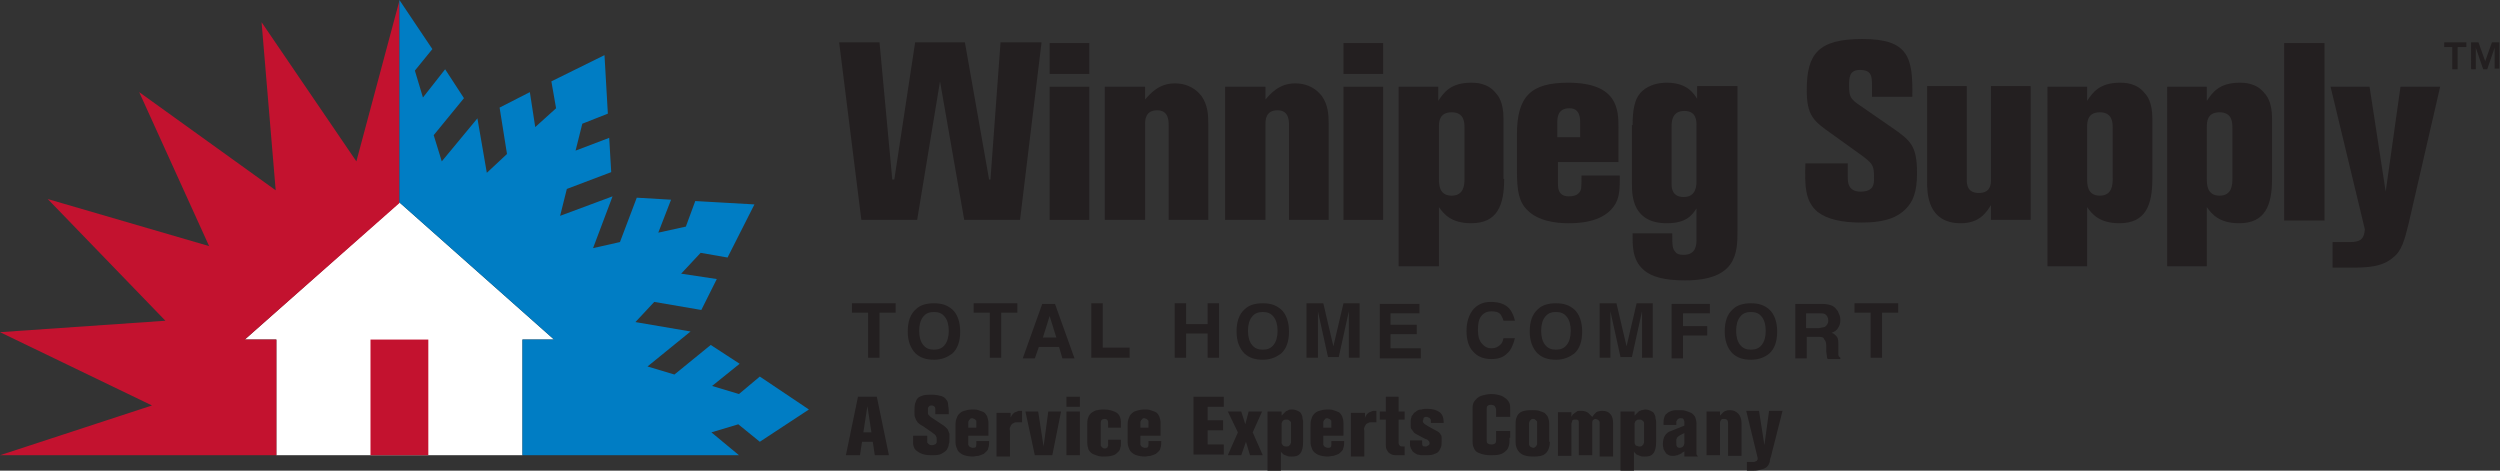 <?xml version="1.0" encoding="utf-8"?>
<!-- Generator: Adobe Illustrator 27.8.1, SVG Export Plug-In . SVG Version: 6.00 Build 0)  -->
<svg version="1.1" xmlns="http://www.w3.org/2000/svg" xmlns:xlink="http://www.w3.org/1999/xlink" x="0px" y="0px"
	 viewBox="0 0 371.8 70" style="enable-background:new 0 0 371.8 70;" xml:space="preserve">
<rect x="0" y="0" width="371.8" height="70" fill="#333333" stroke="none"/>
<style type="text/css">
	.st0{fill:#231F20;}
	.st1{fill:#FFFFFF;}
	.st2{fill:#C3122F;}
	.st3{fill:#007DC4;}
</style>
<g id="Copy_1_">
</g>
<g id="Logo_1_">
	<g>
		<g>
			<path class="st0" d="M124.8,6.3h6l1.9,20.4h0.3l3.1-20.4h7.4l3.6,20.4h0.2l1.5-20.4h6.1l-3.2,26.4h-8.3l-3.6-20.6l-3.4,20.6h-8.3
				L124.8,6.3z"/>
			<path class="st0" d="M156.1,6.4h5.9v4.6h-5.9V6.4z M156.1,12.9h5.9v19.8h-5.9V12.9z"/>
			<path class="st0" d="M179.7,32.7h-5.9V18.6c0-0.6,0-2.2-1.7-2.2c-1.8,0-1.8,1.5-1.8,2.1v14.2h-6V12.9h6v1.9
				c0.7-0.8,2-2.4,4.4-2.4c2.1,0,3.3,1,4,1.9c0.9,1.3,1,2.7,1,4.1V32.7z"/>
			<path class="st0" d="M197.6,32.7h-5.9V18.6c0-0.6,0-2.2-1.7-2.2c-1.8,0-1.8,1.5-1.8,2.1v14.2h-6V12.9h6v1.9
				c0.7-0.8,2-2.4,4.4-2.4c2.1,0,3.3,1,4,1.9c0.9,1.3,1,2.7,1,4.1V32.7z"/>
			<path class="st0" d="M199.8,6.4h5.9v4.6h-5.9V6.4z M199.8,12.9h5.9v19.8h-5.9V12.9z"/>
			<path class="st0" d="M223.7,26.6c0,3.9-1,6.6-4.9,6.6c-3,0-4.1-1.4-4.8-2.4v8.8H208V12.9h5.9V15c0.8-1.2,1.8-2.7,4.9-2.7
				c0.6,0,2.5,0,3.7,1.6c0.3,0.3,1.1,1.3,1.1,3.7V26.6z M214,26.6c0,0.8,0,2.5,1.9,2.5c1.9,0,1.9-1.8,1.9-2.5V19
				c0-0.7,0-2.3-1.9-2.3c-1.9,0-1.9,1.5-1.9,2.2V26.6z"/>
			<path class="st0" d="M240.7,24.1h-9v3.2c0,0.6,0,1.9,1.6,1.9c0.6,0,1.2-0.1,1.6-0.6c0.3-0.4,0.3-0.7,0.3-2.5h5.7
				c0,1.9,0,3.4-0.9,4.6c-1.8,2.5-5.6,2.5-6.8,2.5c-1.7,0-4.5-0.3-6.1-2c-1.2-1.2-1.5-2.8-1.5-5.8v-5.4c0-5.7,2.1-7.7,7.6-7.7
				c7.5,0,7.5,4.1,7.5,6.8V24.1z M231.6,20.4h3.4v-2.1c0-0.7,0-2.2-1.6-2.2c-1.8,0-1.8,1.5-1.8,2.2V20.4z"/>
			<path class="st0" d="M242.8,18.6c0-2.2,0.3-3.8,1.1-4.7c0.3-0.4,1.5-1.6,4-1.6c3,0,4,1.6,4.5,2.4v-1.9h6v21.5
				c0,3.3-0.1,7.4-7.8,7.4c-3,0-5-0.5-6.2-1.6c-1.7-1.5-1.6-3.7-1.6-5.4h5.9c0,1.8,0,2.3,0.5,2.8c0.2,0.3,0.6,0.4,1.2,0.4
				c1.9,0,1.9-1.6,1.9-2.3V31c-0.6,0.9-1.4,2.2-4.4,2.2c-5,0-5.2-3.9-5.2-5.8V18.6z M252.3,18.6c0-0.6,0-2.1-1.8-2.1
				c-1.9,0-1.9,1.7-1.9,2.3v8.6c0,0.4,0,1.9,1.8,1.9c1.9,0,1.9-1.8,1.9-2.3V18.6z"/>
			<path class="st0" d="M272.4,19.9c-2.7-1.9-3.7-2.7-3.7-6.5c0-5.4,1.7-7.6,8.3-7.6c6.9,0,7.5,2.8,7.4,8.6h-6v-1.8
				c0-1.3-0.1-2.2-1.8-2.2c-1.6,0-1.6,1.2-1.6,2.3c0,1.4,0.1,1.9,1.2,2.7l5.5,3.8c2.4,1.7,3.4,2.5,3.4,6.5c0,2.9-0.6,4.3-1.7,5.4
				c-1.1,1.1-2.8,2-6.6,2c-2.9,0-5.1-0.5-6.5-1.6c-1.9-1.6-1.9-4-1.8-7.2h6.3v2.1c0,0.6,0,2.1,1.9,2.1c2,0,2-1.2,2-1.9
				c0-2,0-2.2-2.4-3.9L272.4,19.9z"/>
			<path class="st0" d="M302,12.8v19.9h-5.9v-2.2c-0.7,1.1-1.7,2.7-4.5,2.7c-5,0-5-4.6-5-6.2V12.8h5.9v13.9c0,0.6,0,2,1.8,2
				c1.8,0,1.8-1.4,1.8-2V12.8H302z"/>
			<path class="st0" d="M320.1,26.6c0,3.9-1,6.6-4.9,6.6c-3,0-4.1-1.4-4.8-2.4v8.8h-5.9V12.9h5.9V15c0.8-1.2,1.8-2.7,4.9-2.7
				c0.6,0,2.5,0,3.7,1.6c0.3,0.3,1.1,1.3,1.1,3.7V26.6z M310.4,26.6c0,0.8,0,2.5,1.9,2.5c1.9,0,1.9-1.8,1.9-2.5V19
				c0-0.7,0-2.3-1.9-2.3c-1.9,0-1.9,1.5-1.9,2.2V26.6z"/>
			<path class="st0" d="M337.9,26.6c0,3.9-1,6.6-4.9,6.6c-3,0-4.1-1.4-4.8-2.4v8.8h-5.9V12.9h5.9V15c0.8-1.2,1.8-2.7,4.9-2.7
				c0.6,0,2.5,0,3.7,1.6c0.3,0.3,1.1,1.3,1.1,3.7V26.6z M328.2,26.6c0,0.8,0,2.5,1.9,2.5c1.9,0,1.9-1.8,1.9-2.5V19
				c0-0.7,0-2.3-1.9-2.3c-1.9,0-1.9,1.5-1.9,2.2V26.6z"/>
			<path class="st0" d="M345.7,6.4v26.4h-6V6.4H345.7z"/>
			<path class="st0" d="M346.6,12.9h5.8l2.4,15.6l2.2-15.6h5.9l-4.7,20.4c-0.6,2.4-1,4-2.3,5c-1.6,1.4-3.8,1.5-6.1,1.5h-2.9V36h2.6
				c1.6,0,2.1-0.5,2.2-1.9L346.6,12.9z"/>
		</g>
		<g>
			<path class="st0" d="M363.5,7V6.3h3.3V7h-1.3v3.3h-0.8V7H363.5z M368.6,6.3l1,2.8l1-2.8h1.1v3.9H371V7.1l-1.1,3.2h-0.6l-1.1-3.2
				v3.2h-0.7V6.3H368.6z"/>
		</g>
		<g>
			<polygon class="st1" points="59.4,30.1 36.4,50.5 41.1,50.5 41.1,67.7 77.7,67.7 77.7,50.5 82.4,50.5 59.4,30.1 			"/>
			<g>
				<path class="st2" d="M36.4,50.5l23-20.3l0-30.1L53,24L38.9,3.3l2.1,25L20.7,13.7l10.4,22.9l-24-7l17.5,18.1L0,49.4l22.6,10.9
					c0,0,0,0,0,0L0,67.7h41.1l0-17.2H36.4z"/>
			</g>
			<rect x="55.1" y="50.5" class="st2" width="8.6" height="17.2"/>
			<g>
				<polygon class="st3" points="113,65.7 120.3,60.9 113,56 109.9,58.6 105.9,57.4 110,54.1 105.7,51.3 100.3,55.7 96.3,54.5 
					102.7,49.3 102.7,49.3 102.7,49.3 94.5,47.9 97.3,44.9 104.3,46.1 106.6,41.5 101.3,40.7 104.2,37.6 108.2,38.3 112.2,30.4 
					103.4,29.9 102,33.7 97.9,34.6 99.8,29.7 94.7,29.4 92.2,36 88.2,36.9 91.1,29.2 91.1,29.2 91.1,29.2 83.3,32.1 84.3,28.1 
					90.9,25.6 90.6,20.5 85.6,22.4 86.6,18.4 90.4,16.9 89.9,8.2 82,12.1 82.7,16.1 79.6,18.9 78.8,13.7 74.3,16 75.4,22.9 
					72.4,25.7 71,17.6 71,17.6 71,17.6 65.7,24 64.5,20.1 69,14.6 66.2,10.3 62.9,14.5 61.7,10.5 64.3,7.3 59.4,0 59.4,30.1 
					82.4,50.5 77.7,50.5 77.7,67.7 109.9,67.7 105.8,64.3 109.8,63.1 				"/>
			</g>
		</g>
		<g>
			<g>
				<path class="st0" d="M130.1,67.7l-0.3-2h-1.6l-0.3,2h-2.1l1.8-8.7h2.8l1.8,8.7H130.1z M129,60.4l-0.6,3.9h1.2L129,60.4z"/>
				<path class="st0" d="M139.1,61.6V61c0-0.2,0-0.4-0.1-0.5c-0.1-0.1-0.2-0.2-0.5-0.2c-0.2,0-0.3,0.1-0.4,0.2
					c-0.1,0.1-0.1,0.3-0.1,0.5v0.3c0,0.2,0,0.3,0.1,0.4c0.1,0.1,0.2,0.2,0.3,0.3l1.8,1.2c0.2,0.1,0.4,0.3,0.5,0.4
					c0.1,0.1,0.3,0.3,0.3,0.4c0.1,0.2,0.1,0.3,0.2,0.5c0,0.2,0,0.5,0,0.8c0,0.3,0,0.6-0.1,0.8c0,0.3-0.2,0.6-0.3,0.8
					s-0.5,0.4-0.8,0.6c-0.4,0.2-0.9,0.2-1.5,0.2c-0.7,0-1.2-0.1-1.6-0.3c-0.4-0.2-0.7-0.4-0.9-0.7c-0.1-0.2-0.2-0.5-0.2-0.7
					c0-0.3,0-0.5,0-0.7v-0.5h2.1v0.7c0,0,0,0.1,0,0.2c0,0.1,0,0.2,0.1,0.2c0,0.1,0.1,0.1,0.2,0.2c0.1,0.1,0.2,0.1,0.4,0.1
					c0.1,0,0.3,0,0.4-0.1c0.1,0,0.2-0.1,0.2-0.1c0-0.1,0.1-0.1,0.1-0.2c0-0.1,0-0.1,0-0.2c0-0.2,0-0.3,0-0.4c0-0.1,0-0.2-0.1-0.3
					c0-0.1-0.1-0.2-0.2-0.3c-0.1-0.1-0.3-0.2-0.4-0.3l-1.3-0.9c-0.2-0.1-0.3-0.2-0.5-0.3c-0.1-0.1-0.3-0.2-0.4-0.4
					c-0.1-0.1-0.2-0.3-0.3-0.6c-0.1-0.2-0.1-0.5-0.1-0.9c0-0.5,0-0.8,0.1-1.2c0.1-0.3,0.2-0.6,0.4-0.8c0.2-0.2,0.5-0.3,0.8-0.4
					c0.3-0.1,0.8-0.1,1.3-0.1c0.6,0,1,0.1,1.4,0.2c0.3,0.1,0.6,0.3,0.7,0.5c0.2,0.2,0.3,0.5,0.3,0.7c0,0.3,0.1,0.6,0.1,1v0.5H139.1z
					"/>
				<path class="st0" d="M147.1,65.9c0,0.4-0.1,0.7-0.2,1c-0.2,0.3-0.4,0.4-0.6,0.6c-0.2,0.1-0.5,0.2-0.8,0.3
					c-0.3,0-0.6,0.1-0.8,0.1c-0.5,0-1-0.1-1.3-0.2c-0.3-0.1-0.6-0.3-0.8-0.5c-0.2-0.2-0.3-0.5-0.4-0.8c-0.1-0.3-0.1-0.6-0.1-0.9v-2
					c0-0.4,0-0.8,0.1-1.1c0.1-0.3,0.2-0.6,0.4-0.8c0.2-0.2,0.4-0.4,0.8-0.5c0.3-0.1,0.7-0.2,1.2-0.2c0.3,0,0.7,0,0.9,0.1
					c0.3,0.1,0.6,0.2,0.8,0.3c0.2,0.1,0.4,0.4,0.5,0.6c0.1,0.3,0.2,0.6,0.2,1v1.9h-3v1.1c0,0,0,0.1,0,0.2c0,0.1,0,0.1,0.1,0.2
					c0,0.1,0.1,0.1,0.2,0.2c0.1,0,0.2,0.1,0.3,0.1c0.2,0,0.4,0,0.5-0.1c0.1-0.1,0.1-0.3,0.1-0.5v-0.4h1.9V65.9z M145.2,63.6v-0.7
					c0-0.1,0-0.1,0-0.2c0-0.1,0-0.2-0.1-0.2c0-0.1-0.1-0.1-0.2-0.2c-0.1,0-0.2-0.1-0.3-0.1c-0.1,0-0.3,0-0.3,0.1
					c-0.1,0.1-0.1,0.1-0.2,0.2c0,0.1-0.1,0.2-0.1,0.2s0,0.2,0,0.2v0.7H145.2z"/>
				<path class="st0" d="M150.3,61.1v1c0.1-0.2,0.2-0.4,0.3-0.5c0.1-0.1,0.3-0.3,0.4-0.3c0.2-0.1,0.3-0.1,0.5-0.2c0.2,0,0.3,0,0.5,0
					v1.7h-0.6c-0.3,0-0.5,0-0.6,0.1c-0.2,0.1-0.3,0.1-0.4,0.3c-0.1,0.1-0.1,0.2-0.2,0.4s0,0.3,0,0.5v3.8h-2v-6.5H150.3z"/>
				<path class="st0" d="M156.5,67.7h-2.6l-1.4-6.5h1.9l0.8,5.2l0.7-5.2h1.9L156.5,67.7z"/>
				<path class="st0" d="M158.6,60.5V59h2v1.5H158.6z M158.6,67.7v-6.5h2v6.5H158.6z"/>
				<path class="st0" d="M166.7,66.1c0,0.1,0,0.3-0.1,0.5c0,0.2-0.1,0.4-0.3,0.6c-0.2,0.2-0.4,0.4-0.7,0.5c-0.3,0.1-0.8,0.2-1.3,0.2
					c-0.3,0-0.7,0-1-0.1c-0.3-0.1-0.6-0.2-0.8-0.3c-0.2-0.1-0.4-0.3-0.6-0.6c-0.1-0.3-0.2-0.6-0.2-1v-2.8c0-0.3,0-0.6,0.1-0.9
					c0.1-0.3,0.2-0.5,0.5-0.8c0.3-0.2,0.6-0.4,0.9-0.4c0.3-0.1,0.7-0.1,1-0.1c0.8,0,1.4,0.2,1.9,0.5c0.4,0.3,0.6,0.8,0.6,1.3v0.9
					h-1.9v-0.7c0-0.4-0.2-0.6-0.5-0.6c-0.4,0-0.6,0.2-0.6,0.6V66c0,0,0,0.1,0,0.2c0,0.1,0,0.1,0.1,0.2c0,0.1,0.1,0.1,0.2,0.2
					s0.2,0.1,0.3,0.1c0.1,0,0.2,0,0.3-0.1c0.1,0,0.1-0.1,0.1-0.1c0-0.1,0.1-0.1,0.1-0.2s0-0.1,0-0.2v-0.7h1.9V66.1z"/>
				<path class="st0" d="M172.7,65.9c0,0.4-0.1,0.7-0.2,1c-0.2,0.3-0.4,0.4-0.6,0.6c-0.2,0.1-0.5,0.2-0.8,0.3
					c-0.3,0-0.6,0.1-0.8,0.1c-0.5,0-1-0.1-1.3-0.2c-0.3-0.1-0.6-0.3-0.8-0.5c-0.2-0.2-0.3-0.5-0.4-0.8c-0.1-0.3-0.1-0.6-0.1-0.9v-2
					c0-0.4,0-0.8,0.1-1.1c0.1-0.3,0.2-0.6,0.4-0.8c0.2-0.2,0.4-0.4,0.8-0.5c0.3-0.1,0.7-0.2,1.2-0.2c0.3,0,0.7,0,0.9,0.1
					c0.3,0.1,0.6,0.2,0.8,0.3c0.2,0.1,0.4,0.4,0.5,0.6c0.1,0.3,0.2,0.6,0.2,1v1.9h-3v1.1c0,0,0,0.1,0,0.2c0,0.1,0,0.1,0.1,0.2
					c0,0.1,0.1,0.1,0.2,0.2c0.1,0,0.2,0.1,0.3,0.1c0.2,0,0.4,0,0.5-0.1c0.1-0.1,0.1-0.3,0.1-0.5v-0.4h1.9V65.9z M170.8,63.6v-0.7
					c0-0.1,0-0.1,0-0.2c0-0.1,0-0.2-0.1-0.2c0-0.1-0.1-0.1-0.2-0.2c-0.1,0-0.2-0.1-0.3-0.1c-0.1,0-0.3,0-0.3,0.1
					c-0.1,0.1-0.1,0.1-0.2,0.2c0,0.1-0.1,0.2-0.1,0.2c0,0.1,0,0.2,0,0.2v0.7H170.8z"/>
				<path class="st0" d="M177.5,67.7V59h4.5v1.5h-2.4v2h2.3V64h-2.3v2.1h2.4v1.5H177.5z"/>
				<path class="st0" d="M185.9,67.7l-0.6-2l-0.7,2h-2l1.5-3.4l-1.5-3.1h2l0.6,1.9l0.5-1.9h2l-1.4,3.1l1.5,3.4H185.9z"/>
				<path class="st0" d="M190.6,61.1v0.7c0.1-0.1,0.2-0.2,0.3-0.3c0.1-0.1,0.2-0.2,0.3-0.3c0.1-0.1,0.3-0.1,0.4-0.2s0.4-0.1,0.6-0.1
					c0.3,0,0.6,0.1,0.8,0.2c0.2,0.1,0.4,0.2,0.5,0.4c0.1,0.2,0.2,0.4,0.2,0.6c0,0.2,0.1,0.4,0.1,0.6v3c0,0.7-0.1,1.3-0.4,1.7
					c-0.3,0.4-0.7,0.5-1.3,0.5c-0.3,0-0.5,0-0.7-0.1c-0.2-0.1-0.3-0.1-0.5-0.2c-0.1-0.1-0.2-0.2-0.3-0.3c-0.1-0.1-0.1-0.1-0.1-0.2
					V70h-2v-8.8H190.6z M190.6,65.6c0,0.1,0,0.1,0,0.2c0,0.1,0,0.2,0.1,0.3s0.1,0.2,0.2,0.2c0.1,0.1,0.2,0.1,0.4,0.1
					c0.2,0,0.3,0,0.4-0.1c0.1-0.1,0.1-0.1,0.2-0.2c0-0.1,0.1-0.2,0.1-0.3c0-0.1,0-0.2,0-0.2v-2.5c0-0.1,0-0.1,0-0.2
					c0-0.1,0-0.2-0.1-0.2c0-0.1-0.1-0.1-0.2-0.2c-0.1-0.1-0.2-0.1-0.4-0.1c-0.2,0-0.3,0-0.4,0.1s-0.2,0.1-0.2,0.2
					c0,0.1-0.1,0.2-0.1,0.2c0,0.1,0,0.2,0,0.2V65.6z"/>
				<path class="st0" d="M199.9,65.9c0,0.4-0.1,0.7-0.2,1c-0.2,0.3-0.4,0.4-0.6,0.6c-0.2,0.1-0.5,0.2-0.8,0.3
					c-0.3,0-0.6,0.1-0.8,0.1c-0.5,0-1-0.1-1.3-0.2c-0.3-0.1-0.6-0.3-0.8-0.5c-0.2-0.2-0.3-0.5-0.4-0.8c-0.1-0.3-0.1-0.6-0.1-0.9v-2
					c0-0.4,0-0.8,0.1-1.1c0.1-0.3,0.2-0.6,0.4-0.8c0.2-0.2,0.4-0.4,0.8-0.5c0.3-0.1,0.7-0.2,1.2-0.2c0.3,0,0.7,0,0.9,0.1
					c0.3,0.1,0.6,0.2,0.8,0.3c0.2,0.1,0.4,0.4,0.5,0.6c0.1,0.3,0.2,0.6,0.2,1v1.9h-3v1.1c0,0,0,0.1,0,0.2c0,0.1,0,0.1,0.1,0.2
					c0,0.1,0.1,0.1,0.2,0.2c0.1,0,0.2,0.1,0.3,0.1c0.2,0,0.4,0,0.5-0.1c0.1-0.1,0.1-0.3,0.1-0.5v-0.4h1.9V65.9z M198,63.6v-0.7
					c0-0.1,0-0.1,0-0.2c0-0.1,0-0.2-0.1-0.2c0-0.1-0.1-0.1-0.2-0.2c-0.1,0-0.2-0.1-0.3-0.1c-0.1,0-0.3,0-0.3,0.1
					c-0.1,0.1-0.1,0.1-0.2,0.2c0,0.1-0.1,0.2-0.1,0.2c0,0.1,0,0.2,0,0.2v0.7H198z"/>
				<path class="st0" d="M203,61.1v1c0.1-0.2,0.2-0.4,0.3-0.5c0.1-0.1,0.3-0.3,0.4-0.3c0.2-0.1,0.3-0.1,0.5-0.2c0.2,0,0.3,0,0.5,0
					v1.7h-0.6c-0.3,0-0.5,0-0.6,0.1c-0.2,0.1-0.3,0.1-0.4,0.3c-0.1,0.1-0.1,0.2-0.2,0.4s0,0.3,0,0.5v3.8h-2v-6.5H203z"/>
				<path class="st0" d="M207.8,67.7c-0.3,0-0.6,0-0.8-0.1s-0.4-0.2-0.5-0.3c-0.1-0.1-0.2-0.3-0.3-0.5c-0.1-0.2-0.1-0.4-0.1-0.7
					v-3.7h-0.9v-1.2h0.9V59h1.9v2.2h0.9v1.2H208v3.4c0,0.3,0.1,0.4,0.2,0.5s0.3,0.1,0.7,0.1v1.3H207.8z"/>
				<path class="st0" d="M211.5,65.6v0.2c0,0.3,0,0.4,0.1,0.5c0.1,0.1,0.2,0.1,0.4,0.1c0.1,0,0.2,0,0.3-0.1c0.1,0,0.1-0.1,0.2-0.1
					c0,0,0.1-0.1,0.1-0.2c0-0.1,0-0.1,0-0.1c0-0.2-0.1-0.3-0.2-0.4c-0.1-0.1-0.2-0.2-0.4-0.2l-1.3-0.7c-0.2-0.1-0.4-0.2-0.5-0.4
					c-0.1-0.1-0.2-0.3-0.3-0.4c-0.1-0.1-0.1-0.3-0.1-0.5c0-0.2,0-0.4,0-0.6c0-0.2,0-0.4,0.1-0.6c0-0.2,0.1-0.3,0.2-0.4
					c0.1-0.1,0.1-0.2,0.2-0.3c0.1-0.1,0.2-0.1,0.3-0.2c0.2-0.2,0.5-0.3,0.8-0.3c0.3-0.1,0.6-0.1,0.9-0.1c0.8,0,1.4,0.2,1.8,0.5
					c0.4,0.3,0.6,0.8,0.6,1.4v0.2h-1.9v-0.2c0-0.1,0-0.1,0-0.2c0-0.1,0-0.1-0.1-0.2c0-0.1-0.1-0.1-0.2-0.2c-0.1,0-0.2-0.1-0.3-0.1
					c0,0-0.1,0-0.2,0s-0.1,0-0.2,0.1c-0.1,0-0.1,0.1-0.1,0.2c0,0.1-0.1,0.2-0.1,0.3c0,0.2,0.1,0.3,0.2,0.4c0.1,0.1,0.3,0.2,0.6,0.4
					l1.1,0.6c0.2,0.1,0.4,0.2,0.5,0.3c0.1,0.1,0.2,0.2,0.3,0.4c0.1,0.1,0.1,0.3,0.1,0.4c0,0.1,0,0.3,0,0.5c0,0.4,0,0.7-0.1,0.9
					c-0.1,0.2-0.2,0.5-0.4,0.7c-0.2,0.2-0.5,0.3-0.8,0.4c-0.3,0.1-0.7,0.1-1.1,0.1c-0.2,0-0.4,0-0.6,0c-0.2,0-0.4-0.1-0.6-0.1
					c-0.2-0.1-0.4-0.2-0.5-0.3c-0.2-0.1-0.3-0.3-0.4-0.5c-0.1-0.1-0.1-0.3-0.2-0.5c0-0.2,0-0.4,0-0.8H211.5z"/>
				<path class="st0" d="M224.5,65.1c0,0.5,0,0.9-0.1,1.2c-0.1,0.3-0.2,0.6-0.5,0.8c-0.2,0.2-0.5,0.4-0.9,0.5
					c-0.4,0.1-0.8,0.1-1.4,0.1c-0.5,0-1-0.1-1.3-0.2c-0.3-0.1-0.6-0.2-0.8-0.4c-0.2-0.2-0.3-0.4-0.4-0.7c-0.1-0.3-0.1-0.6-0.1-0.9
					v-4.6c0-0.3,0-0.6,0.1-0.9c0.1-0.3,0.3-0.5,0.5-0.7c0.2-0.2,0.5-0.4,0.9-0.5c0.4-0.1,0.8-0.2,1.3-0.2c0.5,0,1,0.1,1.3,0.2
					c0.4,0.1,0.6,0.3,0.9,0.5c0.2,0.2,0.4,0.4,0.5,0.7c0.1,0.3,0.1,0.6,0.1,1v1h-2.1V61c0-0.3-0.1-0.4-0.2-0.6
					c-0.1-0.1-0.3-0.2-0.6-0.2c-0.3,0-0.4,0.1-0.5,0.2c-0.1,0.1-0.1,0.3-0.1,0.6v4.3c0,0.3,0,0.5,0.1,0.6c0.1,0.1,0.3,0.2,0.6,0.2
					c0.3,0,0.5-0.1,0.6-0.2c0.1-0.1,0.1-0.4,0.1-0.7v-1.1h2.1V65.1z"/>
				<path class="st0" d="M230.5,65.7c0,0.7-0.2,1.3-0.6,1.7c-0.4,0.4-1,0.5-1.9,0.5c-0.9,0-1.6-0.2-2-0.6c-0.4-0.4-0.6-0.9-0.6-1.5
					v-2.6c0-0.4,0-0.7,0.1-1c0.1-0.3,0.2-0.5,0.4-0.7c0.2-0.2,0.4-0.3,0.8-0.4s0.7-0.1,1.2-0.1c0.4,0,0.7,0,1,0.1
					c0.3,0.1,0.6,0.2,0.8,0.3c0.2,0.2,0.4,0.4,0.5,0.6c0.1,0.3,0.2,0.6,0.2,1V65.7z M228.6,63c0-0.1,0-0.1,0-0.2
					c0-0.1,0-0.2-0.1-0.2c0-0.1-0.1-0.1-0.2-0.2c-0.1-0.1-0.2-0.1-0.3-0.1c-0.1,0-0.2,0-0.3,0.1c-0.1,0.1-0.1,0.1-0.2,0.2
					c0,0.1-0.1,0.2-0.1,0.3c0,0.1,0,0.2,0,0.2v2.8c0,0.1,0,0.1,0,0.2c0,0.1,0,0.1,0.1,0.2c0,0.1,0.1,0.1,0.2,0.2
					c0.1,0,0.2,0.1,0.3,0.1c0.1,0,0.2,0,0.3-0.1s0.1-0.1,0.2-0.2c0-0.1,0.1-0.2,0.1-0.2c0-0.1,0-0.2,0-0.2V63z"/>
				<path class="st0" d="M237.9,67.7v-4.7c0-0.1,0-0.1,0-0.2c0-0.1,0-0.1-0.1-0.2c0-0.1-0.1-0.1-0.2-0.2c-0.1,0-0.2-0.1-0.3-0.1
					c-0.2,0-0.3,0.1-0.4,0.2c-0.1,0.1-0.1,0.3-0.1,0.5v4.7h-2v-4.8c0-0.2,0-0.3-0.1-0.4c-0.1-0.1-0.2-0.1-0.4-0.1c0,0-0.1,0-0.2,0
					c-0.1,0-0.1,0-0.2,0.1c-0.1,0-0.1,0.1-0.1,0.2c0,0.1-0.1,0.2-0.1,0.3v4.8h-2v-6.5h2v0.7c0.1-0.2,0.2-0.4,0.4-0.5
					c0.1-0.1,0.3-0.2,0.4-0.3c0.1-0.1,0.3-0.1,0.4-0.1c0.1,0,0.2,0,0.3,0c0.4,0,0.7,0.1,1,0.3c0.2,0.2,0.4,0.4,0.6,0.6
					c0.2-0.3,0.4-0.5,0.6-0.7c0.2-0.1,0.5-0.2,0.9-0.2c0.6,0,1,0.2,1.2,0.5c0.3,0.3,0.4,0.8,0.4,1.4v4.9H237.9z"/>
				<path class="st0" d="M243.1,61.1v0.7c0.1-0.1,0.2-0.2,0.3-0.3c0.1-0.1,0.2-0.2,0.3-0.3c0.1-0.1,0.3-0.1,0.4-0.2
					c0.2,0,0.4-0.1,0.6-0.1c0.3,0,0.6,0.1,0.8,0.2c0.2,0.1,0.4,0.2,0.5,0.4c0.1,0.2,0.2,0.4,0.2,0.6c0,0.2,0.1,0.4,0.1,0.6v3
					c0,0.7-0.1,1.3-0.4,1.7c-0.3,0.4-0.7,0.5-1.3,0.5c-0.3,0-0.5,0-0.7-0.1c-0.2-0.1-0.3-0.1-0.5-0.2c-0.1-0.1-0.2-0.2-0.3-0.3
					c-0.1-0.1-0.1-0.1-0.1-0.2V70h-2v-8.8H243.1z M243.1,65.6c0,0.1,0,0.1,0,0.2c0,0.1,0,0.2,0.1,0.3c0,0.1,0.1,0.2,0.2,0.2
					s0.2,0.1,0.4,0.1c0.2,0,0.3,0,0.4-0.1c0.1-0.1,0.1-0.1,0.2-0.2c0-0.1,0.1-0.2,0.1-0.3c0-0.1,0-0.2,0-0.2v-2.5c0-0.1,0-0.1,0-0.2
					c0-0.1,0-0.2-0.1-0.2c0-0.1-0.1-0.1-0.2-0.2c-0.1-0.1-0.2-0.1-0.4-0.1c-0.2,0-0.3,0-0.4,0.1c-0.1,0.1-0.2,0.1-0.2,0.2
					c0,0.1-0.1,0.2-0.1,0.2c0,0.1,0,0.2,0,0.2V65.6z"/>
				<path class="st0" d="M250.5,67.7v-0.6c-0.1,0.1-0.2,0.2-0.3,0.2c-0.1,0.1-0.2,0.2-0.3,0.2c-0.1,0.1-0.3,0.1-0.4,0.2
					c-0.2,0-0.4,0.1-0.6,0.1c-0.3,0-0.5,0-0.7-0.1c-0.2-0.1-0.4-0.2-0.5-0.4c-0.1-0.2-0.2-0.3-0.3-0.5c0-0.2-0.1-0.4-0.1-0.7
					c0-0.5,0.1-1,0.3-1.3c0.2-0.3,0.5-0.6,0.9-0.7c0.3-0.1,0.7-0.3,1-0.4c0.3-0.1,0.7-0.3,1-0.4v-0.4c0-0.2,0-0.3-0.1-0.5
					s-0.2-0.2-0.5-0.2c-0.1,0-0.2,0-0.3,0.1c-0.1,0-0.1,0.1-0.2,0.2c0,0.1-0.1,0.1-0.1,0.2c0,0.1,0,0.2,0,0.2v0.3h-1.9V63
					c0-0.3,0-0.6,0.1-0.9c0.1-0.3,0.2-0.5,0.4-0.6c0.2-0.2,0.4-0.3,0.7-0.4c0.3-0.1,0.7-0.1,1.1-0.1c0.4,0,0.7,0,1,0.1
					c0.3,0.1,0.6,0.2,0.8,0.3s0.4,0.3,0.6,0.6c0.1,0.3,0.2,0.6,0.2,1v3.8c0,0.2,0,0.3,0,0.4s0,0.2,0,0.3c0,0.1,0,0.1,0.1,0.2
					c0,0.1,0.1,0.1,0.1,0.2H250.5z M250.5,64.4l-0.6,0.3c-0.1,0.1-0.2,0.1-0.3,0.2c-0.1,0.1-0.1,0.1-0.2,0.2c0,0.1-0.1,0.2-0.1,0.3
					c0,0.1,0,0.2,0,0.3v0.2c0,0.2,0,0.4,0.1,0.5c0,0.1,0.2,0.2,0.4,0.2c0.2,0,0.4-0.1,0.5-0.2c0.1-0.1,0.2-0.3,0.2-0.6V64.4z"/>
				<path class="st0" d="M257,67.7V63c0-0.2,0-0.3-0.1-0.5c-0.1-0.1-0.2-0.2-0.5-0.2c-0.2,0-0.3,0-0.4,0.1c-0.1,0.1-0.2,0.3-0.2,0.5
					v4.8h-2v-6.5h2v0.6c0,0,0.1-0.1,0.2-0.2c0.1-0.1,0.2-0.2,0.3-0.3c0.1-0.1,0.3-0.2,0.4-0.2c0.2-0.1,0.3-0.1,0.6-0.1
					c0.5,0,0.9,0.2,1.2,0.5c0.3,0.3,0.5,0.8,0.5,1.4v4.9H257z"/>
				<path class="st0" d="M263.4,67.8c-0.1,0.3-0.2,0.6-0.2,0.9c-0.1,0.3-0.2,0.5-0.4,0.7c-0.2,0.2-0.4,0.3-0.8,0.4
					c-0.3,0.1-0.8,0.2-1.3,0.2h-0.9v-1.3h0.9c0.2,0,0.3,0,0.4-0.1c0.1,0,0.2-0.1,0.2-0.1c0-0.1,0.1-0.1,0.1-0.2s0-0.2,0-0.2l-1.7-7
					h1.9l0.8,5.1l0.7-5.1h2L263.4,67.8z"/>
			</g>
			<g>
				<path class="st0" d="M133.2,45.1v1.4h-2.4v6.7h-1.7v-6.7h-2.4v-1.4H133.2z"/>
				<path class="st0" d="M138.9,53.5c-1.2,0-2-0.3-2.7-0.9c-0.8-0.8-1.2-1.9-1.2-3.3c0-1.5,0.4-2.6,1.2-3.3c0.6-0.6,1.5-0.9,2.7-0.9
					c1.2,0,2,0.3,2.7,0.9c0.8,0.7,1.2,1.9,1.2,3.3c0,1.5-0.4,2.6-1.2,3.3C140.9,53.1,140.1,53.5,138.9,53.5z M140.5,51.3
					c0.4-0.5,0.6-1.2,0.6-2.1c0-0.9-0.2-1.6-0.6-2.1c-0.4-0.5-0.9-0.7-1.6-0.7c-0.7,0-1.2,0.2-1.6,0.7c-0.4,0.5-0.6,1.2-0.6,2.1
					s0.2,1.6,0.6,2.1c0.4,0.5,0.9,0.7,1.6,0.7C139.6,52,140.1,51.8,140.5,51.3z"/>
				<path class="st0" d="M151.3,45.1v1.4h-2.4v6.7h-1.7v-6.7h-2.4v-1.4H151.3z"/>
				<path class="st0" d="M157.5,51.6h-3l-0.6,1.7h-1.8l2.9-8.1h1.9l2.9,8.1h-1.8L157.5,51.6z M157.1,50.2l-1-3.2l-1,3.2H157.1z"/>
				<path class="st0" d="M162.3,45.1h1.7v6.6h4v1.5h-5.7V45.1z"/>
				<path class="st0" d="M179.6,53.2v-3.6h-3.2v3.6h-1.7v-8.1h1.7v3.1h3.2v-3.1h1.7v8.1H179.6z"/>
				<path class="st0" d="M187.8,53.5c-1.2,0-2-0.3-2.7-0.9c-0.8-0.8-1.2-1.9-1.2-3.3c0-1.5,0.4-2.6,1.2-3.3c0.6-0.6,1.5-0.9,2.7-0.9
					c1.2,0,2,0.3,2.7,0.9c0.8,0.7,1.2,1.9,1.2,3.3c0,1.5-0.4,2.6-1.2,3.3C189.8,53.1,189,53.5,187.8,53.5z M189.4,51.3
					c0.4-0.5,0.6-1.2,0.6-2.1c0-0.9-0.2-1.6-0.6-2.1c-0.4-0.5-0.9-0.7-1.6-0.7s-1.2,0.2-1.6,0.7c-0.4,0.5-0.6,1.2-0.6,2.1
					s0.2,1.6,0.6,2.1c0.4,0.5,0.9,0.7,1.6,0.7S189,51.8,189.4,51.3z"/>
				<path class="st0" d="M195.9,53.2h-1.6v-8.1h2.5l1.5,6.4l1.5-6.4h2.4v8.1h-1.6v-5.5c0-0.2,0-0.4,0-0.7c0-0.3,0-0.5,0-0.7
					l-1.5,6.8h-1.6l-1.5-6.8c0,0.2,0,0.4,0,0.7c0,0.3,0,0.5,0,0.7V53.2z"/>
				<path class="st0" d="M210.7,49.7h-3.9v2.1h4.5v1.5h-6.1v-8.1h5.9v1.4h-4.3v1.7h3.9V49.7z"/>
				<path class="st0" d="M224.1,52.6c-0.6,0.6-1.4,0.8-2.3,0.8c-1.2,0-2.1-0.4-2.7-1.1c-0.7-0.7-1-1.8-1-3.1c0-1.4,0.4-2.5,1.1-3.3
					c0.7-0.7,1.5-1,2.5-1c1.4,0,2.4,0.4,3,1.3c0.3,0.5,0.5,1,0.6,1.5h-1.7c-0.1-0.4-0.3-0.7-0.4-0.9c-0.3-0.4-0.8-0.5-1.4-0.5
					c-0.6,0-1.1,0.2-1.5,0.7c-0.4,0.5-0.5,1.2-0.5,2.1c0,0.9,0.2,1.6,0.6,2c0.4,0.5,0.9,0.7,1.4,0.7c0.6,0,1-0.2,1.4-0.6
					c0.2-0.2,0.3-0.5,0.4-0.9h1.7C225,51.4,224.7,52.1,224.1,52.6z"/>
				<path class="st0" d="M231.4,53.5c-1.2,0-2-0.3-2.7-0.9c-0.8-0.8-1.2-1.9-1.2-3.3c0-1.5,0.4-2.6,1.2-3.3c0.6-0.6,1.5-0.9,2.7-0.9
					c1.2,0,2,0.3,2.7,0.9c0.8,0.7,1.2,1.9,1.2,3.3c0,1.5-0.4,2.6-1.2,3.3C233.4,53.1,232.6,53.5,231.4,53.5z M233,51.3
					c0.4-0.5,0.6-1.2,0.6-2.1c0-0.9-0.2-1.6-0.6-2.1c-0.4-0.5-0.9-0.7-1.6-0.7c-0.7,0-1.2,0.2-1.6,0.7c-0.4,0.5-0.6,1.2-0.6,2.1
					s0.2,1.6,0.6,2.1c0.4,0.5,0.9,0.7,1.6,0.7C232.1,52,232.6,51.8,233,51.3z"/>
				<path class="st0" d="M239.5,53.2h-1.6v-8.1h2.5l1.5,6.4l1.5-6.4h2.4v8.1h-1.6v-5.5c0-0.2,0-0.4,0-0.7c0-0.3,0-0.5,0-0.7
					l-1.5,6.8H241l-1.5-6.8c0,0.2,0,0.4,0,0.7c0,0.3,0,0.5,0,0.7V53.2z"/>
				<path class="st0" d="M254.4,46.6h-4.1v1.9h3.6v1.4h-3.6v3.4h-1.7v-8.1h5.7V46.6z"/>
				<path class="st0" d="M260.4,53.5c-1.2,0-2-0.3-2.7-0.9c-0.8-0.8-1.2-1.9-1.2-3.3c0-1.5,0.4-2.6,1.2-3.3c0.6-0.6,1.5-0.9,2.7-0.9
					c1.2,0,2,0.3,2.7,0.9c0.8,0.7,1.2,1.9,1.2,3.3c0,1.5-0.4,2.6-1.2,3.3C262.5,53.1,261.6,53.5,260.4,53.5z M262,51.3
					c0.4-0.5,0.6-1.2,0.6-2.1c0-0.9-0.2-1.6-0.6-2.1c-0.4-0.5-0.9-0.7-1.6-0.7s-1.2,0.2-1.6,0.7c-0.4,0.5-0.6,1.2-0.6,2.1
					s0.2,1.6,0.6,2.1c0.4,0.5,0.9,0.7,1.6,0.7S261.6,51.8,262,51.3z"/>
				<path class="st0" d="M270.4,50.1h-1.7v3.2H267v-8.1h4c0.6,0,1,0.1,1.3,0.2c0.3,0.1,0.6,0.3,0.8,0.6c0.2,0.2,0.3,0.4,0.4,0.7
					c0.1,0.2,0.2,0.5,0.2,0.9c0,0.4-0.1,0.8-0.3,1.1c-0.2,0.4-0.5,0.6-1,0.8c0.4,0.1,0.6,0.4,0.8,0.6c0.2,0.3,0.2,0.7,0.2,1.3v0.5
					c0,0.4,0,0.6,0,0.8c0,0.2,0.1,0.4,0.3,0.5v0.2h-1.9c-0.1-0.2-0.1-0.3-0.1-0.4c0-0.2-0.1-0.5-0.1-0.7l0-0.8c0-0.5-0.1-0.9-0.3-1
					C271.2,50.1,270.9,50.1,270.4,50.1z M271.4,48.6c0.3-0.2,0.5-0.5,0.5-0.9c0-0.5-0.2-0.8-0.5-1c-0.2-0.1-0.5-0.1-0.8-0.1h-2v2.2
					h1.9C270.9,48.7,271.2,48.7,271.4,48.6z"/>
				<path class="st0" d="M282.3,45.1v1.4h-2.4v6.7h-1.7v-6.7h-2.4v-1.4H282.3z"/>
			</g>
		</g>
	</g>
</g>
</svg>
